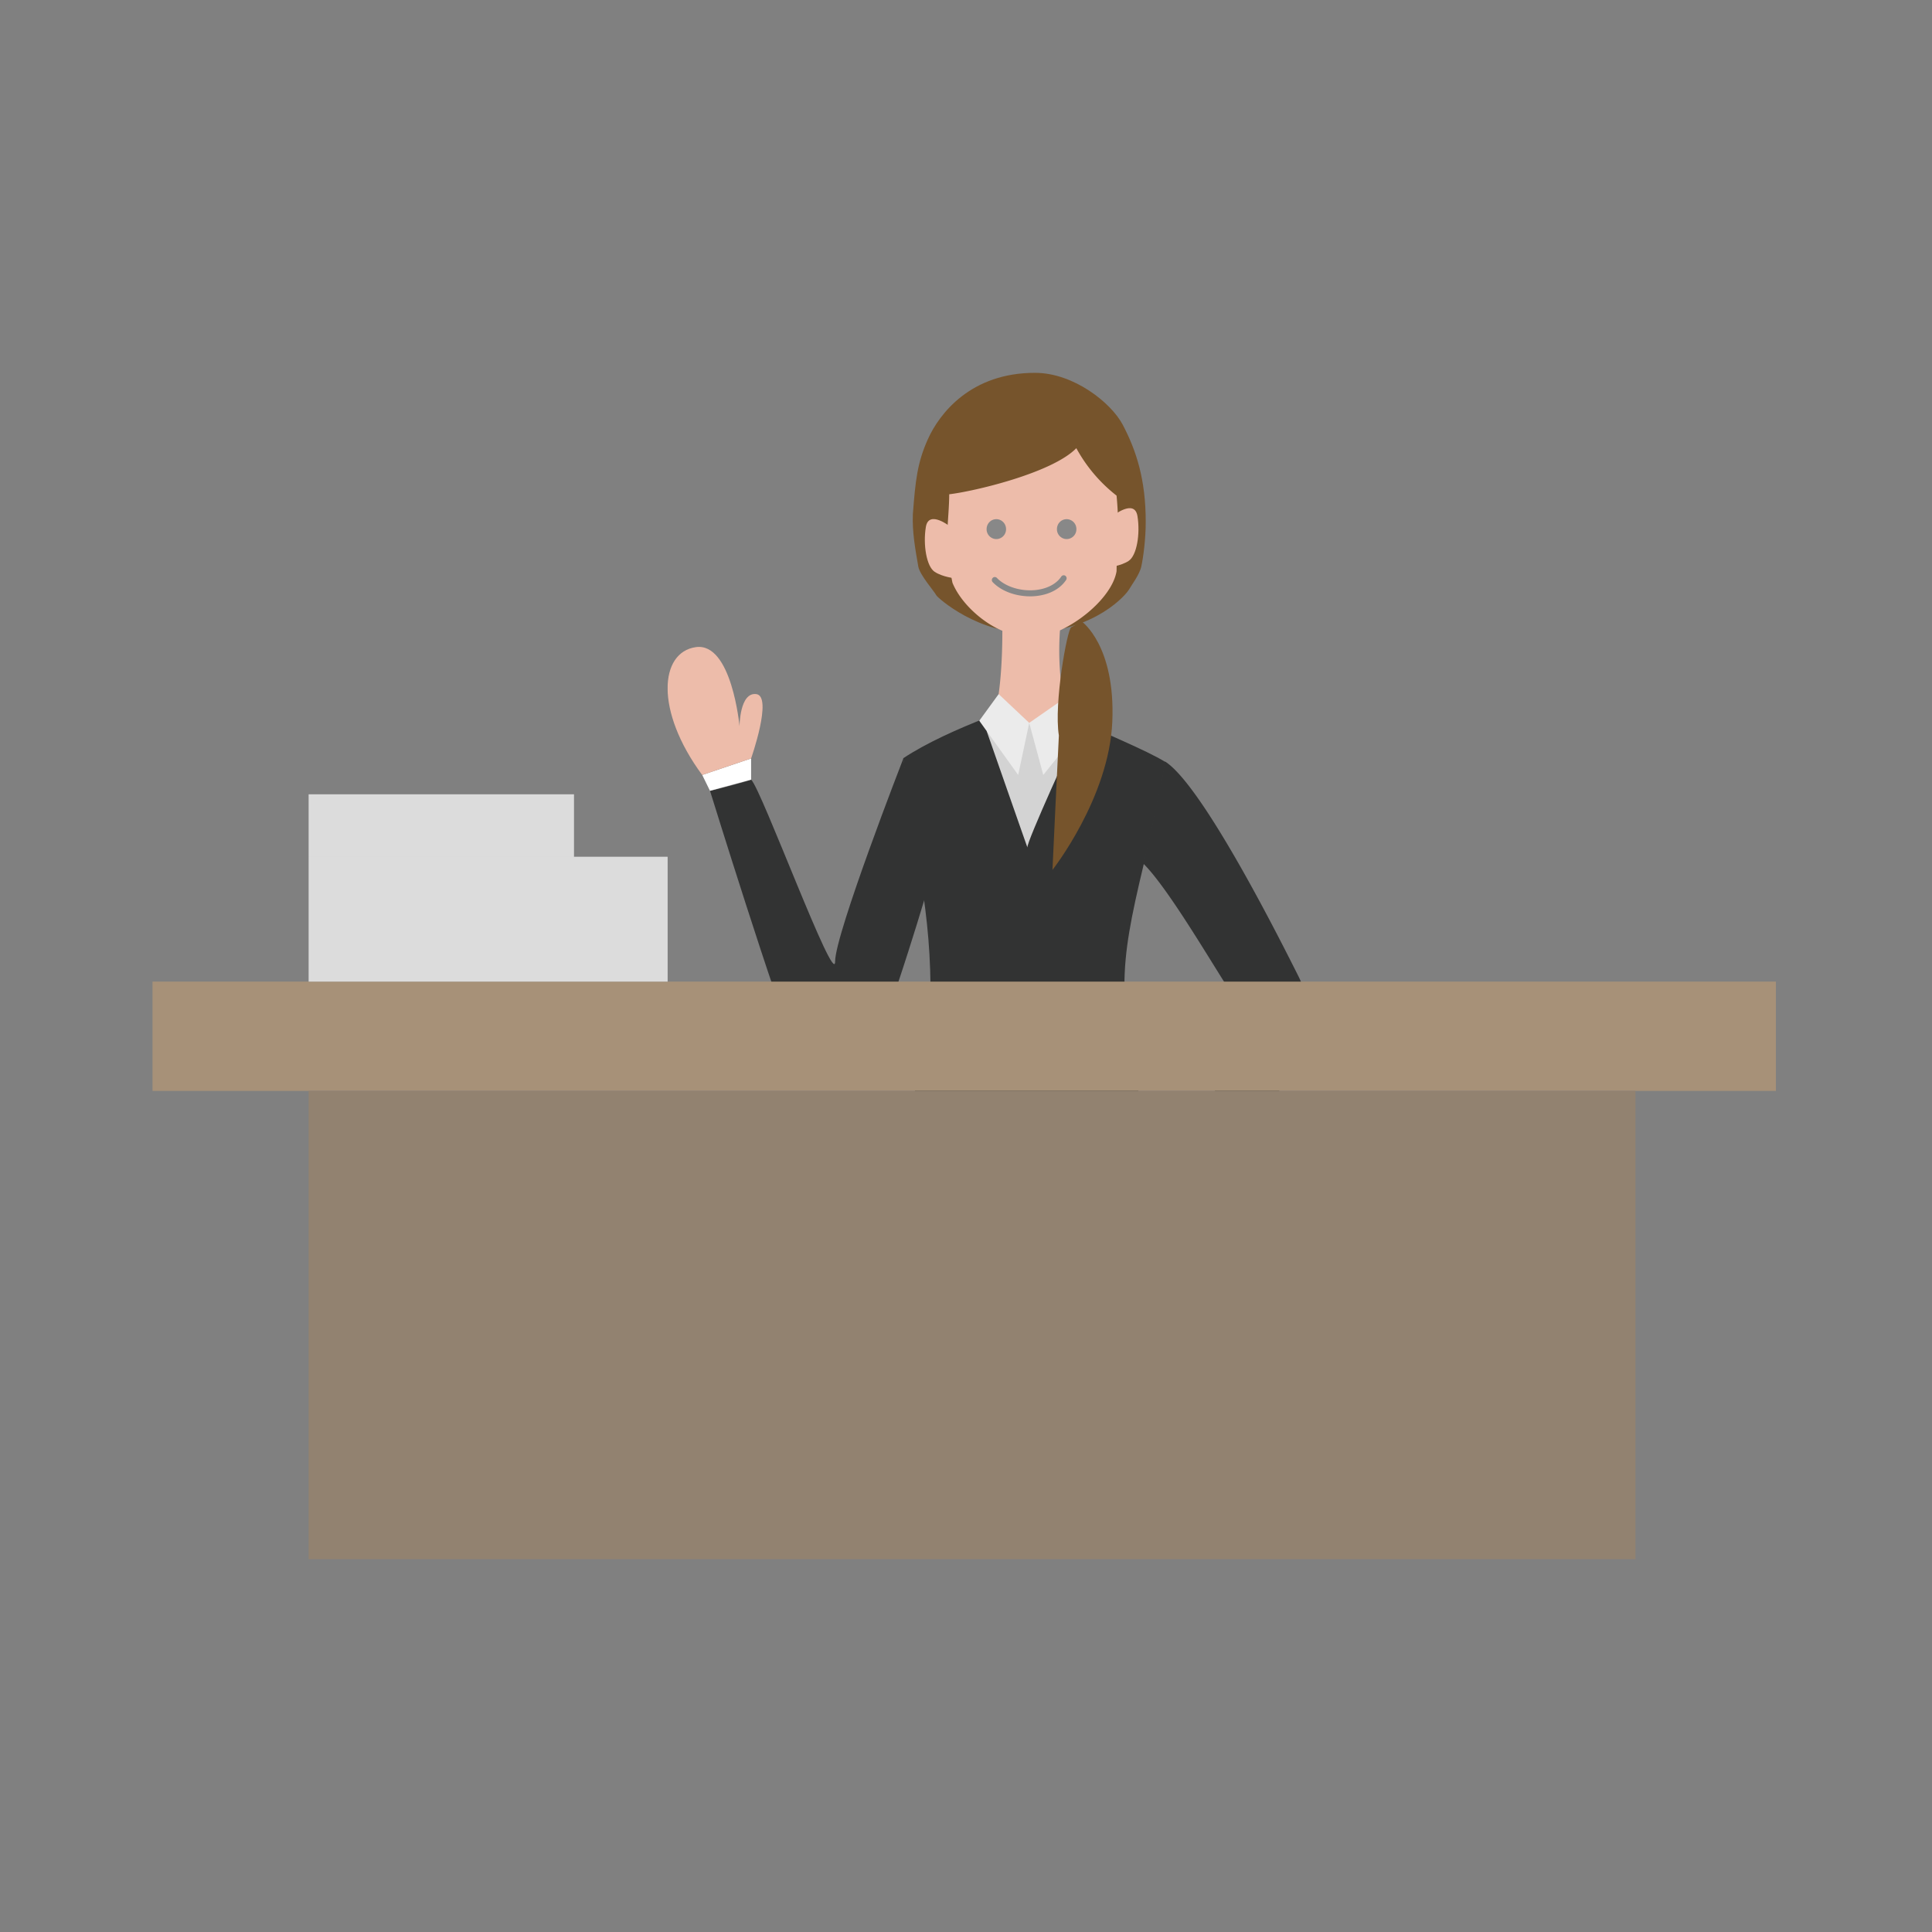 <svg xmlns="http://www.w3.org/2000/svg" width="114" height="114" fill="none" viewBox="0 0 114 114"><rect x="0" y="0" width="114" height="114" fill="#808080" stroke="none"/><g clip-path="url(#a)"><path fill="#76542C" d="M66.607 34.804c.146-.266.629-.882.738-1.38.114-.532.26-1.596.26-2.631 0-2.5-.552-4.198-1.358-5.733-.683-1.292-2.884-3.05-5.153-3.06-3.813-.014-5.667 2.412-6.341 3.909-.629 1.395-.738 2.458-.889 4.44-.04 1.055.137 2.01.32 3.074.086.504.929 1.446 1.07 1.712.077.14 2.51 2.328 5.681 2.197 3.745-.154 5.526-2.262 5.667-2.528h.005"/><path fill="#EDBCAA" d="M58.166 42.374c.915 2.402 4.46 2.472 5.253.047-.392-.177-.565-.383-.611-.667-.205-1.264-.392-2.761-.264-4.557 1.594-.737 3.134-2.23 3.34-3.494.031-1.898.177-2.584 0-4.459a9.011 9.011 0 0 1-2.374-2.799c-1.44 1.479-6.105 2.561-7.5 2.72-.013 1.73-.34 2.64.192 5.224.488 1.19 1.759 2.341 2.943 2.831 0 1.619-.1 3.303-.355 4.534-.05.294-.205.43-.624.62"/><path fill="#323333" d="M68.33 71.737c-.351-3.06-1.982-11.465-1.982-13.56 0-2.094.387-4.039 1.139-7.178.433-1.8.97-4.315 1.289-6.017h.023c-1.212-.751-3.809-1.773-5.38-2.57-.798 2.43-4.338 2.355-5.253-.047-1.613.63-3.495 1.465-4.866 2.374.16 1.642.62 4.744.88 6.018.446 2.845.696 4.73.728 7.477.023 2.108-1.763 10.07-2.3 13.377l15.717.117.004.01"/><path fill="#888" d="M63.514 31.222a.579.579 0 0 1-.574.587.579.579 0 0 1-.574-.588c0-.326.255-.587.574-.587a.58.58 0 0 1 .574.587m-4.15.001a.579.579 0 0 1-.574.587.579.579 0 0 1-.574-.588c0-.326.255-.587.574-.587.319 0 .574.266.574.587m-.788 3.131a.18.18 0 0 1 0-.252.17.17 0 0 1 .246 0c.464.485 1.27.751 2.04.732.734-.018 1.417-.294 1.76-.811a.172.172 0 0 1 .24-.047c.078.056.1.168.046.247-.437.649-1.23.943-2.036.966-.852.019-1.74-.261-2.296-.835" style="mix-blend-mode:multiply"/><path fill="#323333" d="M71.601 70.263c2.579-3.27 4.524-6.936 5.094-8.34.487-1.208.779-2.612-.105-4.37-.82-1.623-5.567-11.167-7.84-12.617a140.434 140.434 0 0 1-1.29 6.017c1.572 1.548 4.41 6.525 5.317 7.813.455.648.879 1.688.027 3.218-.588 1.054-1.449 3.205-2.37 5.192l-1.21 1.996 2.382 1.091H71.6"/><path fill="#EDBCAA" d="M56.098 31.096s-1.294-1.05-1.467 0c-.173 1.05.04 2.332.52 2.645.477.313 1.206.383 1.206.383l-.26-3.028m9.553-.644s1.294-1.05 1.467 0c.173 1.05-.04 2.332-.52 2.644-.477.313-1.206.383-1.206.383l.26-3.027"/><path fill="#D3D3D3" d="M58.22 43.14s2.492 7.136 2.405 6.866c-.086-.27 2.857-6.661 2.857-6.661l-2.748-.686-2.514.48"/><path fill="#EBEBEB" d="m58.927 40.956 1.804 1.698-.652 3.074-2.296-3.2 1.144-1.572"/><path fill="#EBEBEB" d="m60.73 42.654 2-1.39 1.144 1.586-2.314 2.877z"/><path fill="#76542C" d="M63.833 36.675s1.99 1.404 1.8 5.91c-.192 4.505-3.531 8.746-3.531 8.746s.305-6.568.378-7.93c-.305-1.903.496-6.274.729-6.39.232-.117.62-.336.62-.336h.004"/><path fill="#323333" d="M53.304 44.753s-4.027 10.346-4.027 11.978c0 1.633-4.346-10.159-4.952-10.723-.606.21-2.428.662-2.428.662s3.95 12.748 5.088 15.313c1.14 2.566 2.72 2.319 3.677 1.628.957-.69 3.918-10.644 3.918-10.644l-1.271-8.205-.005-.01"/><path fill="#fff" d="m41.892 46.66-.456-.932 2.884-.975v1.25l-2.428.658"/><path fill="#EDBCAA" d="M44.32 44.753s1.29-3.67.306-3.797c-.984-.126-.989 1.899-.989 1.899s-.456-4.977-2.583-4.67c-2.128.308-2.428 3.732.378 7.543l2.884-.975z"/></g><path fill="#A79178" d="M9 57.922h95.79v6.447H9z"/><path fill="#928270" d="M18.211 64.369h78.29v27.632h-78.29z"/><path fill="#DCDCDC" d="M18.211 50.554h21.184v7.368H18.211zm0-3.685h15.658v3.684H18.211z"/><defs><clipPath id="a"><path fill="#fff" d="M39.396 22h37.763v49.737H39.395z"/></clipPath></defs></svg>
